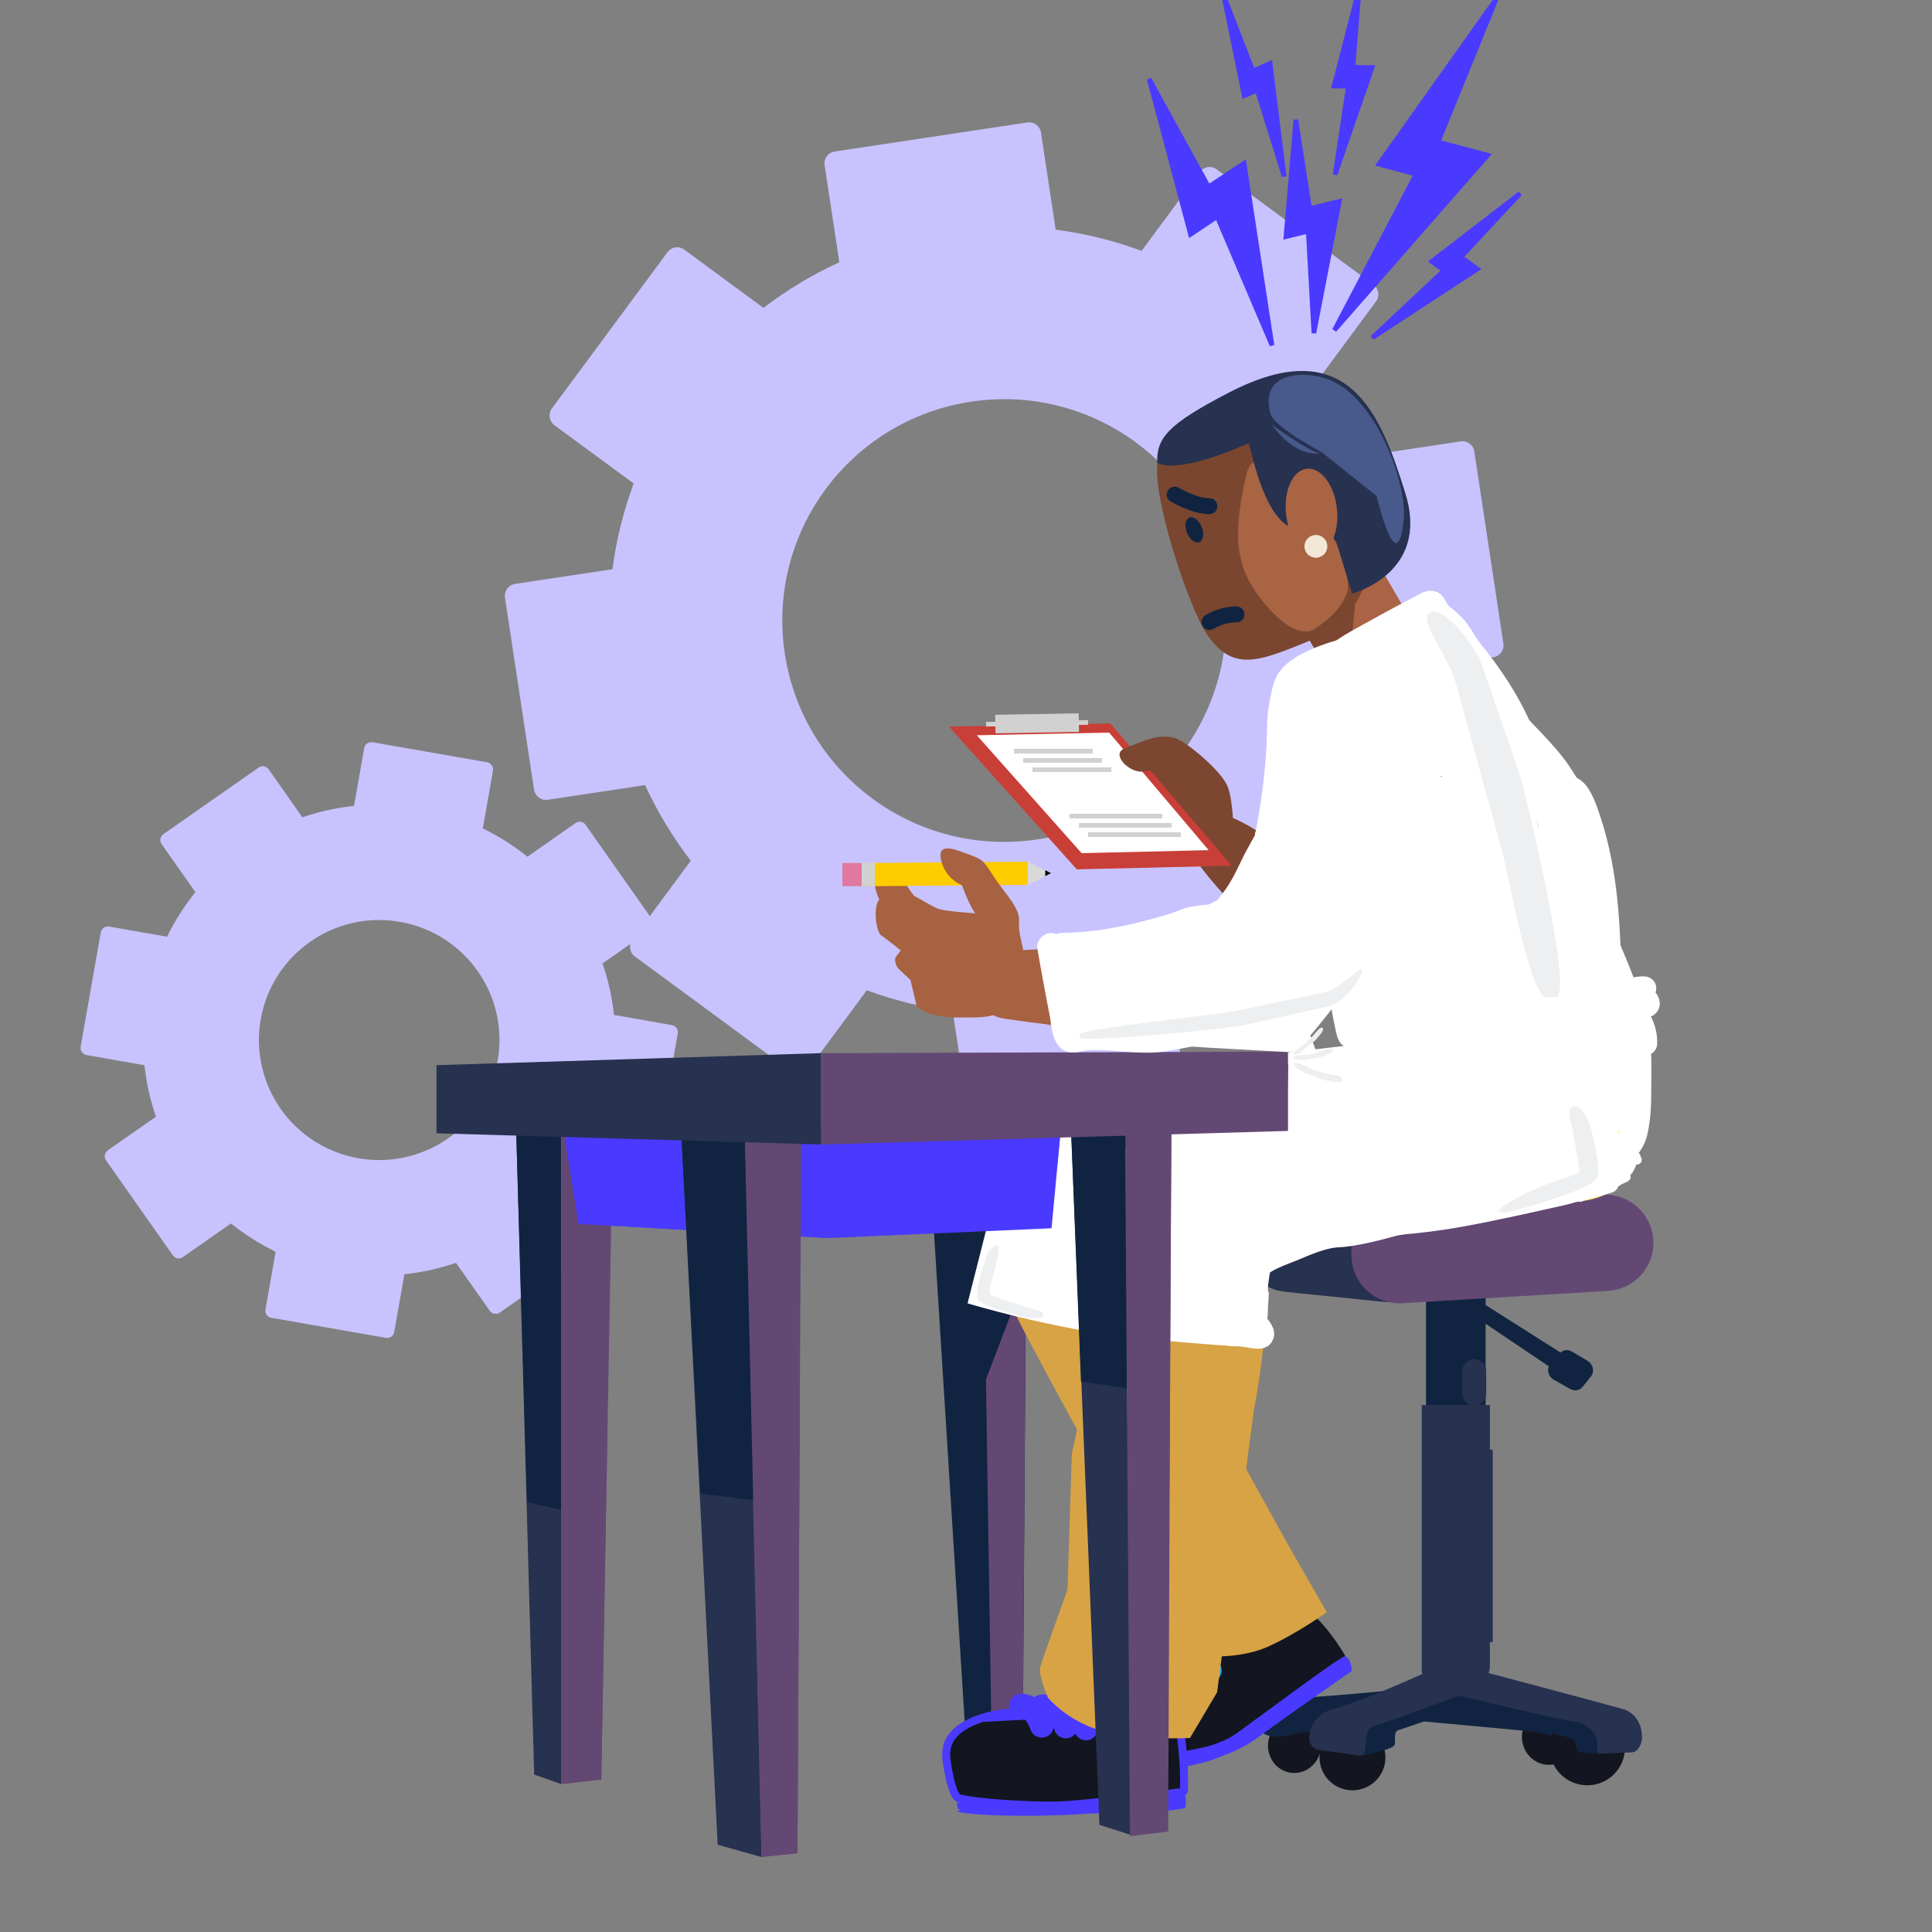<svg width="250" height="250" viewBox="98 0 250 250" fill="none" xmlns="http://www.w3.org/2000/svg">
<rect x="98" y="0" width="250" height="250" fill="#808080" stroke="none"/>
<g clip-path="url(#clip0_1881_23246)">
<path d="M184.947 132.647L177.449 131.334C177.203 129.038 176.704 126.807 175.963 124.669L182.19 120.312C182.611 120.02 182.713 119.436 182.418 119.019L173.771 106.727C173.478 106.305 172.896 106.203 172.478 106.5L166.25 110.86C164.488 109.433 162.554 108.21 160.475 107.195L161.792 99.712C161.88 99.214 161.539 98.73 161.035 98.642L146.205 96.045C145.701 95.957 145.218 96.298 145.13 96.793L143.813 104.276C141.512 104.524 139.274 105.022 137.128 105.761L132.761 99.546C132.473 99.124 131.89 99.022 131.47 99.319L119.145 107.941C118.722 108.233 118.62 108.817 118.917 109.234L123.287 115.447C121.864 117.207 120.631 119.135 119.616 121.21L112.116 119.897C111.614 119.809 111.129 120.145 111.041 120.65L108.438 135.446C108.35 135.946 108.691 136.435 109.193 136.523L116.693 137.837C116.936 140.128 117.438 142.359 118.179 144.499L111.949 148.854C111.526 149.153 111.424 149.728 111.721 150.149L120.368 162.443C120.663 162.86 121.246 162.962 121.659 162.671L127.887 158.315C129.654 159.731 131.588 160.961 133.666 161.976L132.352 169.451C132.264 169.952 132.603 170.433 133.107 170.521L147.937 173.118C148.441 173.206 148.926 172.868 149.012 172.368L150.326 164.892C152.625 164.644 154.863 164.144 157.006 163.412L161.376 169.62C161.669 170.035 162.252 170.137 162.67 169.847L174.995 161.225C175.415 160.933 175.517 160.354 175.222 159.932L170.855 153.717C172.283 151.956 173.511 150.029 174.526 147.958L182.023 149.271C182.525 149.359 183.01 149.014 183.098 148.514L185.701 133.718C185.787 133.213 185.448 132.735 184.947 132.647ZM144.38 149.876C135.914 148.393 130.253 140.345 131.739 131.897C133.225 123.45 141.291 117.803 149.76 119.285C158.225 120.768 163.886 128.816 162.4 137.264C160.914 145.711 152.846 151.359 144.38 149.876Z" fill="#C8C3FF"/>
<path d="M287.011 57.118L274.414 59.015C272.798 55.505 270.817 52.227 268.5 49.227L276.056 39.004C276.567 38.318 276.418 37.339 275.726 36.831L255.448 21.917C254.759 21.403 253.781 21.551 253.277 22.244L245.719 32.467C242.162 31.137 238.438 30.222 234.602 29.717L232.698 17.142C232.572 16.308 231.774 15.72 230.928 15.847L206.009 19.605C205.164 19.732 204.576 20.529 204.704 21.363L206.608 33.938C203.09 35.552 199.805 37.533 196.793 39.843L186.546 32.302C185.864 31.788 184.886 31.936 184.378 32.629L169.42 52.853C168.907 53.541 169.055 54.521 169.749 55.026L179.999 62.564C178.677 66.113 177.751 69.829 177.249 73.658L164.65 75.558C163.805 75.685 163.215 76.473 163.343 77.323L167.107 102.182C167.235 103.021 168.033 103.619 168.879 103.491L181.478 101.592C183.087 105.097 185.072 108.372 187.387 111.375L179.827 121.593C179.316 122.291 179.462 123.257 180.156 123.771L200.434 138.685C201.124 139.188 202.104 139.042 202.603 138.358L210.161 128.142C213.72 129.451 217.445 130.375 221.285 130.883L223.187 143.446C223.315 144.284 224.111 144.873 224.954 144.745L249.871 140.99C250.716 140.863 251.306 140.068 251.178 139.227L249.277 126.664C252.792 125.05 256.078 123.067 259.087 120.769L269.331 128.302C270.016 128.807 270.996 128.659 271.502 127.975L286.461 107.749C286.971 107.064 286.825 106.088 286.131 105.576L275.886 98.033C277.212 94.482 278.134 90.769 278.64 86.946L291.237 85.049C292.08 84.921 292.665 84.118 292.537 83.279L288.773 58.42C288.648 57.569 287.851 56.99 287.011 57.118ZM232.229 108.618C216.551 110.981 201.922 100.216 199.554 84.576C197.186 68.935 207.976 54.34 223.651 51.977C239.329 49.614 253.958 60.379 256.326 76.019C258.694 91.66 247.907 106.255 232.229 108.618Z" fill="#C8C3FF"/>
<path d="M128.751 120.584C129.199 120.584 129.199 119.889 128.751 119.889C128.302 119.889 128.302 120.584 128.751 120.584Z" fill="#C8C3FF"/>
<path d="M230.354 224.765L226.43 225.448L222.949 224.688L218.043 146.521H230.891L230.354 224.765Z" fill="#102441"/>
<path d="M230.344 224.747L226.313 225.449L225.58 178.517L230.741 164.963L230.344 224.747Z" fill="#634874"/>
<path d="M268.922 226.267C269.162 224.308 267.832 222.533 265.951 222.303C264.07 222.073 262.349 223.475 262.109 225.434C261.868 227.394 263.198 229.169 265.08 229.399C266.961 229.629 268.681 228.227 268.922 226.267Z" fill="#131620"/>
<path d="M298.809 228.344C300.69 228.114 302.02 226.339 301.78 224.379C301.539 222.42 299.819 221.018 297.938 221.248C296.056 221.478 294.726 223.253 294.967 225.212C295.207 227.172 296.928 228.574 298.809 228.344Z" fill="#131620"/>
<path d="M299.815 220.065C296.948 219.952 279.675 218.58 279.675 218.58C279.675 218.58 267.069 219.824 264.652 219.731C261.124 219.592 261.048 223.128 261.31 224.006C261.573 224.884 264.039 224.793 264.661 224.555L266.857 224.121L279.898 222.535L296.198 224.045L298.394 224.478C299.017 224.717 300.459 224.969 301.081 224.731L302.219 224.606C302.581 224.467 302.599 222.687 302.609 222.301C302.639 221.084 302.976 220.192 299.815 220.065Z" fill="#102441"/>
<path d="M265.89 139.715C265.89 139.715 273.309 134.931 277.363 144.874C281.436 154.861 279.084 154.462 270.437 158.164C265.579 160.245 257.457 163.699 250.129 165.707C244.507 167.248 231.37 173.377 227.806 165.253C225.676 160.4 227.882 156.123 231.876 154.184C235.881 152.241 265.89 139.715 265.89 139.715Z" fill="#D8A344"/>
<path d="M265.343 207.211C268.976 208.675 272.083 214.302 272.083 214.302C272.083 214.302 264.098 221.435 260.381 223.8C259.607 224.292 256.854 225.378 254.206 226.346C251.355 227.389 244.856 228.012 243.988 227.662C243.047 227.285 242.032 221.507 244.322 218.301C246.449 215.322 252.008 215.148 252.407 214.488C256.039 208.446 263.715 206.556 265.343 207.211Z" fill="#131620"/>
<path d="M252.575 214.17C252.575 214.17 253.654 214.126 254.532 216.151" stroke="#29ABE3" stroke-width="3.089" stroke-miterlimit="10" stroke-linecap="round" stroke-linejoin="round"/>
<path d="M248.002 215.712C248.002 215.712 248.994 215.394 250.062 217.398" stroke="#29ABE3" stroke-width="3.089" stroke-miterlimit="10" stroke-linecap="round" stroke-linejoin="round"/>
<path d="M250.763 214.959C250.763 214.959 251.964 215.32 252.391 216.618" stroke="#29ABE3" stroke-width="3.089" stroke-miterlimit="10" stroke-linecap="round" stroke-linejoin="round"/>
<path d="M243.783 227.475L243.99 228.522C244.057 228.86 244.301 229.143 244.589 229.21C246.614 229.678 252.904 228.48 255.319 227.563C257.696 226.659 259.125 226.087 261.203 224.521C264.282 222.198 272.882 216.26 272.882 216.26C272.882 216.26 273.033 214.84 272.069 214.314C271.726 214.126 262.092 221.343 257.889 224.384C256.875 225.119 255.019 225.821 253.856 226.087C249.235 227.146 243.783 227.475 243.783 227.475Z" fill="#4A3AFF"/>
<path d="M253.159 213.868C253.354 214.088 253.645 214.236 253.965 214.276C255.272 214.438 259.099 214.417 262.085 213.074C265.823 211.389 269.689 208.623 269.689 208.623L265.013 200.48C265.013 200.48 250.106 173.754 245.994 165.613C243.001 159.687 238.714 155.029 232.445 157.016C226.563 158.881 225.927 162.511 228.797 168.829C230.803 173.242 242.95 195.106 242.95 195.106L250.531 210.331L253.159 213.868Z" fill="#D8A344"/>
<path d="M268.763 207.237L264.623 200.595C264.623 200.595 260.562 193.594 255.351 183.93C253.87 181.182 252.56 181.465 251.968 183.42C251.91 183.422 251.878 183.424 251.878 183.424C251.878 183.424 250.496 185.945 250.468 188.818C250.468 188.818 250.814 187.157 251.636 185.755C251.562 188.405 252.24 192.109 254.097 195.835C254.88 197.403 258.458 200.197 261.888 202.629C259.566 201.92 256.663 200.878 255.516 199.821C255.516 199.821 260.889 205.221 265.793 205.587C265.96 205.599 266.104 205.601 266.237 205.599C267.744 206.595 268.763 207.237 268.763 207.237Z" fill="#D8A344"/>
<path d="M288.308 169.994L299.331 177.416L301.537 176.042L289.411 168.342L288.308 169.994Z" fill="#102441"/>
<path d="M298.634 176.461L299.853 175.097C300.238 174.663 300.888 174.582 301.422 174.9L303.422 176.086C304.151 176.519 304.367 177.494 303.87 178.11L302.767 179.48C302.395 179.941 301.738 180.047 301.188 179.737L299.075 178.546C298.299 178.113 298.081 177.08 298.634 176.461Z" fill="#102441"/>
<path d="M290.239 162.938H282.523V218.047H290.239V162.938Z" fill="#102441"/>
<path d="M290.789 215.553C290.789 216.878 289.902 217.925 288.883 217.784C288.281 217.7 287.536 217.666 286.649 217.74C285.499 217.835 284.496 217.955 283.719 218.064C282.785 218.194 281.972 217.251 281.972 216.039V181.816H290.791V215.553H290.789Z" fill="#273150"/>
<path d="M288.769 177.42V180.353" stroke="#273150" stroke-width="3.089" stroke-miterlimit="10" stroke-linecap="round" stroke-linejoin="round"/>
<path d="M288.585 187.592V212.488" stroke="#273150" stroke-width="5.148" stroke-miterlimit="10"/>
<path d="M264.214 167.145L277.166 168.474C280.31 168.796 283.073 166.684 283.073 163.957V161.223C283.073 158.485 280.716 153.986 277.56 154.327L264.179 158.115C261.536 158.402 259.556 160.336 259.556 162.627C259.558 164.93 261.557 166.871 264.214 167.145Z" fill="#273150"/>
<path d="M306.088 167.039L279.492 168.64C275.905 168.856 272.877 166.011 272.877 162.425V160.384C272.877 156.904 275.735 154.101 279.221 154.159L305.816 154.602C309.244 154.659 311.983 157.463 311.953 160.882C311.925 164.151 309.362 166.842 306.088 167.039Z" fill="#634874"/>
<path d="M307.437 164.567C307.437 164.567 295.228 163.219 292.7 159.92C290.171 156.621 303.427 157.536 303.427 157.536C306.88 157.594 309.19 154.986 310.639 158.405C312.023 161.678 310.625 164.37 307.437 164.567Z" fill="#634874"/>
<path d="M273.011 231.667C275.366 231.667 277.275 229.762 277.275 227.413C277.275 225.064 275.366 223.16 273.011 223.16C270.657 223.16 268.748 225.064 268.748 227.413C268.748 229.762 270.657 231.667 273.011 231.667Z" fill="#131620"/>
<path d="M303.396 231.017C306.089 231.017 308.272 228.839 308.272 226.152C308.272 223.465 306.089 221.287 303.396 221.287C300.703 221.287 298.52 223.465 298.52 226.152C298.52 228.839 300.703 231.017 303.396 231.017Z" fill="#131620"/>
<path d="M274.131 227.092C274.131 227.092 274.103 227.312 275.921 226.819C277.834 226.3 278.447 226.038 278.508 225.672C278.584 225.216 278.273 224.129 278.937 223.886L284.77 221.915C285.762 221.625 286.785 221.213 287.8 221.41C287.8 221.41 299.531 224.549 300.866 224.783C302.201 225.017 301.739 226.508 302.419 226.691C303.61 227.016 305.166 226.916 305.166 226.916L305.723 222.313L284.522 217.43L273.982 223.339L274.131 227.092Z" fill="#102441"/>
<path d="M290.883 217.864C290.883 217.864 278.268 222.669 276.011 223.269C274.927 223.556 274.841 224.492 274.771 225.182L274.718 225.711C274.634 226.542 274.6 227.272 273.771 227.161L268.692 226.433C267.959 226.334 267.413 225.708 267.413 224.972C267.413 223.239 268.569 221.717 270.241 221.251C274.739 219.998 282.791 216.277 282.791 216.277L290.883 217.864Z" fill="#273150"/>
<path d="M282.36 218.368C282.36 218.368 299.858 222.557 302.171 222.888C303.327 223.052 304.193 224.062 304.556 224.855C304.918 225.647 304.342 227.032 305.171 226.919L309.251 226.747C309.984 226.648 310.479 225.603 310.479 224.864C310.479 223.131 309.648 221.609 307.976 221.143C303.478 219.89 289.688 216.246 289.688 216.246L282.36 218.368Z" fill="#273150"/>
<path d="M280.674 88.056L276.128 90.674C274.414 91.661 272.164 90.975 271.103 89.143L266.51 81.204C265.449 79.371 265.979 77.085 267.692 76.096L273.653 70.492C275.366 69.505 276.202 73.174 277.263 75.009L281.856 82.948C282.917 84.783 282.388 87.069 280.674 88.056Z" fill="#A76343"/>
<path d="M280.732 84.746L278.032 86.303C277.012 86.889 275.38 85.97 274.384 84.248L270.07 76.794C269.073 75.072 267.817 72.496 268.834 71.91L273.977 68.977C274.997 68.391 275.738 71.899 276.734 73.62L280.769 80.567C281.768 82.289 281.749 84.16 280.732 84.746Z" fill="#AA6345"/>
<path d="M271.105 89.14L266.512 81.201C265.451 79.369 266.08 77.025 267.919 75.966L272.793 73.158C274.63 72.1 272.166 90.973 271.105 89.14Z" fill="#7C4631"/>
<path d="M269.185 113.881C269.185 113.881 262.542 108.157 258.014 106.049C254.719 104.515 251.673 107.254 252.276 110.265C252.782 112.788 265.258 125.024 267.371 127.135C269.484 129.243 270.39 133.762 276.731 129.243C283.072 124.725 275.524 117.796 269.185 113.881Z" fill="#7C4631"/>
<path d="M257.673 109.25C257.673 109.25 257.673 103.681 256.835 101.73C255.997 99.782 252.37 96.787 250.974 95.953C249.579 95.116 247.928 98.174 248.443 99.819C248.792 100.933 249.776 102.645 251.032 105.569C252.286 108.492 255.021 110.781 257.673 109.25Z" fill="#7C4631"/>
<path d="M249.198 98.415C249.59 98.522 249.674 99.838 249.542 100.767C249.41 101.697 251.649 104.573 250.2 103.799C249.641 104.024 247.265 101.667 247.2 100.799C247.135 99.928 246.536 99.878 247.2 98.999C247.428 98.697 248.806 98.307 249.198 98.415Z" fill="#7C4631"/>
<path d="M220.8 94.019L241.684 93.6L257.38 112.021L237.335 112.494L220.8 94.019Z" fill="#C83F37"/>
<path d="M224.4 95.145L241.527 94.799L254.4 110.009L237.96 110.399L224.4 95.145Z" fill="white"/>
<path d="M249.811 95.448C247.879 95.005 246.437 95.677 243.516 96.849C241.698 97.579 244.117 100.011 245.812 99.842C247.438 99.68 248.996 99.427 249.657 99.465C251.248 99.546 252.423 96.045 249.811 95.448Z" fill="#7C4631"/>
<path d="M235.027 221.777L235.027 221.777L235.024 221.776L235.013 221.775L234.965 221.768C234.922 221.763 234.858 221.754 234.774 221.744C234.607 221.724 234.363 221.697 234.055 221.668C233.44 221.61 232.575 221.548 231.581 221.529C229.58 221.491 227.1 221.63 225.065 222.305L235.027 221.777ZM235.027 221.777L235.027 221.777L235.027 221.777L235.081 221.785L235.135 221.781L235.101 221.267C235.135 221.781 235.135 221.781 235.135 221.781L235.136 221.781L235.138 221.781L235.146 221.78L235.178 221.778L235.306 221.77C235.418 221.763 235.582 221.753 235.792 221.74C236.211 221.715 236.81 221.681 237.531 221.644C238.973 221.572 240.897 221.491 242.83 221.457C244.766 221.423 246.698 221.437 248.16 221.551C248.895 221.608 249.487 221.69 249.896 221.795C250.103 221.848 250.234 221.901 250.308 221.943C250.309 221.944 250.311 221.945 250.313 221.946C251.258 226.182 251.247 230.19 251.202 231.68C251.199 231.783 251.127 231.865 251.019 231.879L251.017 231.879C248.422 232.224 238.365 233.532 234.835 233.635L234.835 233.635C233.364 233.679 230.723 233.605 228.152 233.432C225.563 233.259 223.123 232.99 222.016 232.662L222.015 232.662C221.942 232.641 221.794 232.539 221.608 232.215C221.433 231.909 221.271 231.487 221.126 230.989C220.837 229.996 220.64 228.802 220.498 227.862L220.498 227.862C220.326 226.723 220.483 225.688 221.132 224.778C221.789 223.854 222.998 222.991 225.065 222.305L235.027 221.777ZM250.348 221.97C250.348 221.971 250.347 221.969 250.344 221.967C250.347 221.969 250.349 221.97 250.348 221.97Z" fill="#131620" stroke="#4A3AFF" stroke-width="1.03"/>
<path d="M230.12 220.722C230.12 220.722 231.861 220.529 232.804 223.3" stroke="#4A3AFF" stroke-width="3.089" stroke-miterlimit="10" stroke-linecap="round" stroke-linejoin="round"/>
<path d="M232.813 220.821C232.813 220.821 235.2 220.434 235.911 223.39" stroke="#4A3AFF" stroke-width="3.089" stroke-miterlimit="10" stroke-linecap="round" stroke-linejoin="round"/>
<path d="M235.609 220.872C235.609 220.872 238.005 220.631 238.523 223.649" stroke="#4A3AFF" stroke-width="3.089" stroke-miterlimit="10" stroke-linecap="round" stroke-linejoin="round"/>
<path d="M222.36 233.779C222.4 233.786 222.442 233.793 222.486 233.801C222.974 233.882 223.712 233.987 224.724 234.084C226.747 234.279 229.862 234.442 234.259 234.326L222.36 233.779ZM222.36 233.779C222.368 233.883 222.381 233.964 222.398 234.019C222.625 234.067 223.047 234.126 223.662 234.185C224.362 234.252 225.282 234.316 226.384 234.364C228.588 234.461 231.512 234.497 234.852 234.374L222.36 233.779ZM242.88 234.022L242.88 234.022C246.918 234.139 250.084 233.675 250.92 233.54C250.928 233.505 250.936 233.462 250.942 233.411C250.961 233.257 250.963 233.066 250.939 232.863C250.788 232.879 250.591 232.904 250.343 232.939C250.148 232.966 249.925 232.998 249.673 233.034C249.018 233.128 248.174 233.249 247.148 233.38C244.299 233.741 240.022 234.176 234.259 234.326L242.88 234.022ZM242.88 234.022C241.535 233.983 240.745 234.027 239.681 234.103M242.88 234.022L239.681 234.103M239.681 234.103C239.568 234.111 239.452 234.119 239.332 234.128M239.681 234.103L239.332 234.128M239.332 234.128C238.329 234.2 237.034 234.294 234.852 234.374L239.332 234.128ZM222.418 234.072C222.418 234.072 222.418 234.072 222.417 234.07C222.418 234.071 222.418 234.072 222.418 234.072ZM250.886 233.651C250.886 233.651 250.886 233.65 250.886 233.649L250.886 233.651Z" fill="#29ABE3" stroke="#4A3AFF" stroke-width="1.03"/>
<path d="M233.607 219.686C233.607 219.686 236.073 222.7 240.55 223.972C245.087 225.26 251.985 224.892 251.985 224.892L255.492 218.984L260.24 182.526C260.24 182.526 265.757 155.053 257.224 152.405C251.47 150.622 245.421 149.978 243.835 156.559C242.698 161.276 236.698 188.028 236.698 188.028L236.133 205.685C236.133 205.685 232.613 215.484 232.572 215.832C232.43 216.95 233.607 219.686 233.607 219.686Z" fill="#D8A344"/>
<path d="M297.455 137.845C297.455 137.845 306.877 133.302 309.58 144.139C312.283 154.976 302.417 155.442 302.417 155.442C302.417 155.442 286.068 158.759 276.176 159.751C268.551 160.515 249.107 166.678 246.409 157.68C244.793 152.289 248.726 148.159 254.422 146.755C260.117 145.351 297.455 137.845 297.455 137.845Z" fill="#FEED7F"/>
<path d="M301.755 148.499C303.629 146.027 305.593 143.465 305.593 143.465C305.881 135.173 294.576 138.563 294.576 138.563C294.576 138.563 264.794 143.696 252.646 147.208C244.542 149.55 240.82 163.596 253.351 163.531C259.755 163.499 287.716 158.261 287.716 158.261C287.716 158.261 301.595 152.754 304.544 147.834C304.904 147.231 303.176 148.443 301.755 148.499Z" fill="white"/>
<path d="M275.615 81.909C277.503 80.711 283.34 79.511 285.572 80.368C287.803 81.225 299.657 97.412 304.034 108.2C306.367 113.952 310.421 138.726 310.421 141.295C310.421 143.864 293.933 146.067 293.933 146.067C293.933 146.067 274.501 142.534 271.925 135.344C270.885 132.439 272.822 130.761 272.441 127.636C271.877 123.026 269.174 116.795 268.15 111.281C266.434 102.033 263.501 94.615 266.318 89.76C268.206 86.505 273.727 83.106 275.615 81.909Z" fill="#29ABE3"/>
<path opacity="0.5" d="M275.616 81.91C276.296 81.479 285.658 85.934 285.658 85.934L290.121 91.244C290.121 91.244 299.88 105.94 301.389 113.099C303.277 122.893 306.11 143.706 306.11 143.706C306.11 143.706 303.384 144.419 301.132 144.871C298.58 145.383 293.934 146.068 293.934 146.068C291.5 145.607 285.389 144.308 280.325 141.894C276.582 140.108 273.505 137.699 272.411 134.643C271.371 131.738 272.822 130.763 272.439 127.638C271.875 123.028 269.172 116.796 268.148 111.282C266.432 102.035 263.5 94.617 266.316 89.761C268.206 86.506 273.728 83.108 275.616 81.91Z" fill="#209BC7"/>
<path d="M300.839 114.881L303.4 127.298C303.4 127.298 301.148 123.957 300.862 120.876C300.574 117.797 300.839 114.881 300.839 114.881Z" fill="#29ABE3"/>
<path d="M272.611 85.76C272.611 85.76 277.417 84.391 279.821 85.074C282.224 85.76 287.202 93.465 289.09 99.289C290.978 105.112 289.949 107.851 285.999 108.708C282.052 109.565 280.334 110.934 274.499 105.282C268.664 99.631 264.716 89.529 272.611 85.76Z" fill="#A96443"/>
<path d="M282.867 100.703C284.411 101.56 288.059 109.566 281.193 109.395C278.063 109.316 272.105 103.36 271.408 100.833C271.013 99.403 269.599 97.951 270.208 97.749C272.525 96.978 281.323 99.848 282.867 100.703Z" fill="#7C4631"/>
<path d="M264.029 93.983L266.518 91.129C266.518 91.129 267.719 100.662 270.552 104.517C273.384 108.371 280.852 113.164 280.852 113.164L289.09 130.462L288.772 140.794C288.003 143.097 283.954 143.725 281.906 145.036L262.852 151.699C262.652 151.824 259.761 164.885 259.761 164.885L259.018 174.246C259.018 174.246 255.104 174.133 244.803 173.104C234.503 172.076 223.2 168.652 223.2 168.652L230.41 140.222L271.926 135.341C271.926 135.341 271.269 135.232 270.902 133.634C270.096 130.115 268.977 122.336 267.206 113.505C264.631 100.662 264.029 93.983 264.029 93.983Z" fill="white"/>
<path d="M265.741 91.822C267.378 85.292 275.683 81.275 283.084 79.199" stroke="white" stroke-width="3.089" stroke-miterlimit="10" stroke-linecap="round" stroke-linejoin="round"/>
<path d="M283.92 79.299C283.92 79.299 286.425 80.534 286.641 82.623" stroke="white" stroke-width="3.089" stroke-miterlimit="10" stroke-linecap="round" stroke-linejoin="round"/>
<path d="M283.645 79.379C283.645 79.379 284.73 82.977 283.48 84.825" stroke="white" stroke-width="3.089" stroke-miterlimit="10" stroke-linecap="round" stroke-linejoin="round"/>
<path d="M288.062 130.399C288.062 130.399 298.19 130.457 307.975 128.914" stroke="white" stroke-width="3.089" stroke-miterlimit="10" stroke-linecap="round" stroke-linejoin="round"/>
<path d="M307.456 128.922C307.456 128.922 306.597 130.977 308.315 131.834C310.034 132.691 309.518 130.634 307.456 128.922Z" stroke="white" stroke-width="3.089" stroke-miterlimit="10" stroke-linecap="round" stroke-linejoin="round"/>
<path d="M311.234 129.893C311.292 129.036 308.831 127.952 307.631 128.695C306.428 129.437 311.176 130.748 311.234 129.893Z" stroke="white" stroke-width="3.089" stroke-miterlimit="10" stroke-linecap="round" stroke-linejoin="round"/>
<path d="M307.229 129.205C307.229 129.205 311.004 131.146 310.891 135.029" stroke="white" stroke-width="3.089" stroke-miterlimit="10" stroke-linecap="round" stroke-linejoin="round"/>
<path d="M307.744 129.264C307.744 129.264 308.717 127.779 310.776 127.895" stroke="white" stroke-width="3.089" stroke-miterlimit="10" stroke-linecap="round" stroke-linejoin="round"/>
<path d="M274.441 84.049C274.441 84.049 267.575 84.049 266.202 89.187C264.83 94.326 262.826 104.264 262.599 106.657C262.255 110.252 257.277 116.419 256.42 122.412C255.561 128.405 257.832 130.907 261.57 132.603C270.066 136.455 272.555 121.9 273.586 118.131C274.617 114.364 279.08 106.657 282.168 99.978C285.256 93.299 282.163 83.192 274.441 84.049Z" fill="#A96443"/>
<path d="M261.565 132.6C270.061 136.452 272.55 121.897 273.581 118.128C274.612 114.361 279.075 106.654 282.163 99.975C283.934 96.143 277.431 107.87 271.417 118.413C270.047 120.815 260.459 132.099 261.565 132.6Z" fill="#D77D5B"/>
<path d="M264.14 125.726C262.931 122.372 257.692 120.66 253.074 120.35C248.595 120.046 240.152 122.798 228.187 123.016C224.458 123.083 222.264 130.957 228.039 131.828C234.779 132.845 254.418 134.99 256.418 135.076C258.414 135.162 266.323 131.784 264.14 125.726Z" fill="#A76241"/>
<path d="M268.362 125.492C268.153 124.991 267.612 124.345 267.25 124.039C266.976 124.4 264.073 129.061 261.115 130.359C256.824 132.242 250.668 132.87 250.668 132.87C250.668 132.87 228.473 132.543 234.308 132.745C241.121 132.981 259.775 135.814 261.77 135.668C263.762 135.522 271.229 131.258 268.362 125.492Z" fill="#D77D5B"/>
<path d="M224.992 118.247C224.992 118.247 220.394 117.944 219.512 117.635C218.632 117.327 217.227 116.401 216.352 115.956C215.913 115.734 214.394 112.692 213.459 112.398C212.523 112.103 211.32 113.287 211.22 113.973C211.021 115.347 212.321 117.788 213.473 118.796C214.627 119.804 214.803 120.364 217.432 121.701C220.06 123.04 221.342 124.604 224.623 124.31C227.904 124.015 227.339 119.16 224.992 118.247Z" fill="#A76241"/>
<path d="M212.331 116.177C210.798 116.076 211.246 120.551 212.031 121.038C212.465 121.306 214.562 122.981 214.562 122.981L213.884 123.878C213.714 124.276 213.961 125.082 214.288 125.386L215.811 126.801L216.629 130.237C216.629 130.237 218.103 131.648 221.532 131.657C225.696 131.669 227.769 131.882 228.617 129.014C229.464 126.146 213.863 116.279 212.331 116.177Z" fill="#A76241"/>
<path d="M209 113.191L231 113" stroke="#FFCC00" stroke-width="3"/>
<path d="M208.2 113.17L211.2 113.17" stroke="#D1D1D1" stroke-width="3"/>
<path d="M207 113.17L209.5 113.17" stroke="#E078A0" stroke-width="3"/>
<path d="M230.407 127.221C231.686 125.785 229.64 121.302 229.861 119.37C230.081 117.438 227.917 115.541 226.513 113.307C225.108 111.074 225.05 111.227 222.997 110.426C220.945 109.624 219.175 109.195 219.835 111.524C220.494 113.852 222.477 114.537 222.477 114.537C222.477 114.537 223.485 117.426 224.39 118.443C225.489 119.676 221.337 125.409 223.034 127.775C224.734 130.142 228.391 129.482 230.407 127.221Z" fill="#A76241"/>
<path d="M260.217 53C256.811 52.192 249.306 53.093 247.844 59.431C246.85 63.742 251.809 78.541 254.136 82.023C257.443 86.971 260.842 85.597 266.849 83.165C273.099 80.635 275.758 75.77 274.788 70.637C273.817 65.503 270.852 55.525 260.217 53Z" fill="#7A462F"/>
<path d="M259.263 61.464C257.875 67.598 257.858 70.892 259.129 74.112C260.396 77.332 265.458 83.421 268.312 81.271C269.712 80.217 271.414 79.044 272.294 76.739C272.782 75.465 271.82 72.004 270.701 69.896C268.816 66.335 260.647 55.343 259.263 61.464Z" fill="#A96443"/>
<path d="M247.737 59.872C247.737 59.872 249.676 61.677 259.556 57.368C259.767 57.276 261.026 65.432 264.383 67.885C265.609 68.782 264.969 64.089 266.508 65.252C269.065 67.184 270.945 70.198 270.945 70.198L272.965 76.795C272.965 76.795 283.071 74.228 279.866 63.882C276.688 53.613 272.543 42.785 257.081 50.77C248.938 54.975 247.677 56.727 247.737 59.872Z" fill="#273150"/>
<path d="M262.395 53.511C262.883 55.299 269.015 58.508 269.015 58.508L276.134 64.19C276.134 64.19 278.779 75.542 279.645 67.225C280.116 62.689 276.058 51.097 269.598 48.987C266.168 47.865 261.002 48.401 262.395 53.511Z" fill="#48598B"/>
<path d="M268.308 71.69C270.128 71.492 271.333 68.862 271 65.814C270.668 62.767 268.924 60.456 267.105 60.654C265.285 60.852 264.08 63.482 264.413 66.529C264.745 69.577 266.489 71.887 268.308 71.69Z" fill="#A96443"/>
<path d="M253.187 70.15C253.714 69.936 253.851 69.054 253.495 68.179C253.138 67.305 252.422 66.769 251.896 66.982C251.37 67.196 251.232 68.078 251.589 68.953C251.946 69.827 252.661 70.363 253.187 70.15Z" fill="#102441"/>
<path d="M250 64C250 64 252.5 65.5 254.5 65.501M254.5 80.5C254.5 80.5 256 79.499 258 79.5" stroke="#102441" stroke-width="2.059" stroke-miterlimit="10" stroke-linecap="round" stroke-linejoin="round"/>
<path d="M262.556 54.93C262.556 54.93 267.014 58.231 268.757 58.657C268.757 58.657 265.746 59.361 262.556 54.93Z" fill="#48598B"/>
<path d="M268.276 72.174C269.093 72.174 269.756 71.513 269.756 70.698C269.756 69.883 269.093 69.223 268.276 69.223C267.46 69.223 266.797 69.883 266.797 70.698C266.797 71.513 267.46 72.174 268.276 72.174Z" fill="#F3E7D7"/>
<path d="M170.622 230.858L167.123 229.63L164.759 145.037H170.622V230.858Z" fill="#273150"/>
<path d="M170.622 195.391L166.208 194.383L164.759 145.037H170.622V195.391Z" fill="#102441"/>
<path d="M175.807 230.274L170.622 230.855V144.615H177.332L175.807 230.274Z" fill="#634874"/>
<path d="M175.807 230.273L170.622 230.855V195.387L176.58 185.947L175.807 230.273Z" fill="#634874"/>
<path d="M171.005 146.634L172.89 158.363L205.358 160.198L234.067 158.938L235.367 145.168L171.005 146.634Z" fill="#4A3AFF"/>
<path d="M171.005 146.634L172.864 158.363L204.868 160.197L204.234 145.869L171.005 146.634Z" fill="#4A3AFF"/>
<path d="M204.287 146.817L204.517 152.071L234.838 150.642L235.307 145.168L204.287 146.817Z" fill="#4A3AFF"/>
<path d="M196.542 240.299L190.87 238.708L186.07 145.094H195.165L196.542 240.299Z" fill="#273150"/>
<path d="M195.439 194.108L188.643 193.284L186.07 145.094H195.165L195.439 194.108Z" fill="#102441"/>
<path d="M201.195 239.796L196.542 240.294L194.338 145.48H201.685L201.195 239.796Z" fill="#634874"/>
<path d="M201.501 181.459L195.438 194.105L196.541 240.294L201.194 239.796L201.501 181.459Z" fill="#634874"/>
<path d="M244.479 237.484L240.267 236.143L236.558 145.284L243.466 145.094L244.479 237.484Z" fill="#273150"/>
<path d="M243.833 179.646L237.877 178.768L236.558 145.281L244.2 144.6L243.833 179.646Z" fill="#102441"/>
<path d="M249.159 237.009L244.218 237.601L243.6 148.681L249.6 136.801L249.159 237.009Z" fill="#634874"/>
<path d="M204.258 148.099L154.484 146.647V137.832L204.258 136.275V148.099Z" fill="#273150"/>
<path d="M204.258 148.1L264.668 146.341V136.074L204.258 136.28V148.1Z" fill="#634874"/>
<path d="M231.74 146.53L264.496 145.286L264.7 137.711L240.617 138.049L231.74 146.53Z" fill="#634874"/>
<path d="M262.233 108.073C262.198 108.319 262.169 108.564 262.169 108.173C262.169 108.158 262.195 108.12 262.233 108.073Z" fill="white"/>
<path d="M272.612 84.275C272.612 84.275 266.536 85.672 264.954 88.077C264.421 88.888 264.279 90.025 264.08 90.951C263.84 92.067 263.776 93.1 263.759 94.241C263.694 98.846 263.122 103.36 262.264 107.879C262.217 108.13 262.169 108.675 262.169 108.173C262.169 108.11 262.674 107.578 262.469 107.988C261.776 109.374 260.959 110.649 260.292 112.063C259.42 113.91 258.644 115.464 257.377 117.019C256.955 117.537 256.625 118.188 256.155 118.657C255.97 118.843 255.683 118.832 255.466 118.991C254.972 119.354 254.541 119.819 254.033 120.152C253.623 120.42 252.827 120.373 252.34 120.398C250.769 120.476 249.226 121.267 247.698 121.599C245.939 121.981 244.355 122.731 242.633 123.196C242.091 123.343 241.512 123.305 240.982 123.496C240.513 123.666 240.07 124.069 239.562 124.083C239.007 124.099 238.488 124.206 237.937 124.206C237.475 124.206 237.058 124.28 236.606 124.336C236.426 124.359 236.074 124.459 236.074 124.459C236.074 124.459 236.491 125.3 236.627 125.571C236.988 126.294 237.439 126.865 238.081 127.346C238.327 127.531 238.718 127.89 238.886 128.152C239.015 128.352 239.869 129.967 239.869 129.967C239.44 129.967 240.292 132.493 240.292 132.493C240.292 132.493 241.09 132.683 241.405 132.698C242.76 132.762 245.582 132.991 245.582 132.991L251.964 133.605L254.797 133.79L265.8 134.399L265.512 133.605C265.512 133.605 270.994 127.38 272.268 124.322C274.47 119.037 274.833 113.554 277.254 108.37C277.853 107.087 278.551 105.857 279.111 104.562C279.749 103.083 280.818 101.849 281.459 100.398C281.684 99.888 282.175 99.156 282.564 98.896" stroke="white" stroke-width="3.6" stroke-linecap="round"/>
<path d="M273.35 84.154C277.186 84.154 279.428 87.557 281.718 90.161C282.735 91.317 284.136 92.138 285.213 93.246C286.032 94.089 286.158 95.333 286.223 96.454C286.257 97.034 286.373 97.862 285.759 98.161C285.306 98.381 284.77 98.494 284.285 98.625C283.894 98.731 283.865 98.839 283.793 98.407" stroke="white" stroke-width="3.6" stroke-linecap="round"/>
<path d="M235.262 124.701C235.262 124.168 235.262 123.636 235.262 123.103C235.262 122.669 235.163 122.489 235.678 122.489C239.594 122.489 243.73 121.686 247.521 120.646C248.831 120.287 250.139 119.942 251.398 119.418C252.54 118.942 253.704 118.945 254.913 118.803L256.886 117.82" stroke="white" stroke-width="3.6" stroke-linecap="round"/>
<path d="M234.554 125.221C232.982 116.964 235.213 129.255 235.625 131.22C235.803 132.068 235.801 133.626 236.482 134.306C236.74 134.563 237.817 134.205 238.036 134.179C241.197 133.801 244.021 134.544 247.2 134.398C249.472 134.294 252.143 133.397 254.417 133.397C255.21 133.397 255.97 133.014 256.741 132.863C257.801 132.655 258.884 132.521 259.922 132.222C260.427 132.076 260.975 131.864 261.503 131.834C261.697 131.824 261.56 131.797 261.436 131.714" stroke="white" stroke-width="3.6" stroke-linecap="round"/>
<path d="M237.47 127.793C237.47 128.715 237.257 129.884 237.598 130.768C237.82 131.343 238.14 132.533 238.808 132.776C239.254 132.938 239.931 130.905 240.018 130.726C240.87 128.981 241.853 127.303 242.688 125.551C242.761 125.397 242.98 124.96 242.98 125.131C242.98 125.711 242.354 125.836 241.926 126.056C241.073 126.495 240.125 126.92 239.157 127.017C238.593 127.073 239.509 127.007 239.606 126.996C241.219 126.802 242.73 125.963 244.097 125.138C247.973 122.798 251.908 120.63 256.127 118.952C257.461 118.422 258.876 118.19 260.22 117.699C260.534 117.585 260.835 117.414 261.174 117.414C262.542 117.414 263.823 114.933 264.378 113.997C269.337 105.622 267.399 95.445 271.289 86.691C271.783 85.581 271.433 86.553 270.898 86.791C270.081 87.154 269.384 87.562 268.834 88.3C267.339 90.304 266.296 92.964 265.588 95.347C264.829 97.903 264.993 100.522 265.118 103.149C265.206 105.015 265.25 106.968 264.862 108.801C264.441 110.786 263.454 112.499 262.47 114.247C261.55 115.879 260.556 117.448 259.608 119.08C258.676 120.685 257.721 122.348 256.426 123.693C255.874 124.266 255.261 125.11 254.497 125.422C252.371 126.292 250.077 126.797 247.87 127.408C245.998 127.927 245.068 128.396 243.748 129.715C243.696 129.767 242.783 130.748 242.859 130.797C243.094 130.947 243.767 130.866 243.991 130.868C244.716 130.876 245.432 130.903 246.154 130.968C249.832 131.298 253.789 130.938 257.373 130.128C259.648 129.614 261.766 128.766 264.064 128.369C265.529 128.117 266.487 127.716 267.524 126.64C268.74 125.377 269.634 123.321 270.328 121.756C271.897 118.223 273.427 114.69 275.112 111.207C277.212 106.869 279.636 102.649 281.576 98.237C281.911 97.475 282.483 96.481 282.572 95.632C282.609 95.284 283.087 94.989 283.255 94.685C283.591 94.081 283.105 93.106 282.501 92.77C282.422 92.727 282.454 93.474 282.465 93.532C282.587 94.159 282.999 94.864 283.312 95.418C283.442 95.647 284.18 96.261 283.996 95.967C282.521 93.607 280.409 91.639 278.764 89.396C278.088 88.475 277.315 87.883 276.379 87.204C275.581 86.624 274.336 86.131 273.418 86.812C272.921 87.181 272.622 87.608 272.549 88.215C272.339 89.986 272.192 91.794 271.909 93.553C271.604 95.444 270.913 97.253 270.186 99.013C268.986 101.92 267.855 104.854 266.655 107.762C264.395 113.24 261.848 118.595 259.124 123.856C257.614 126.773 254.854 128.456 251.963 126.092C251.272 125.526 251.362 125.088 250.383 125.358C249.445 125.617 248.226 126.078 247.236 125.999C247.141 125.991 247.338 125.826 247.422 125.778C248.27 125.291 249.213 124.957 250.084 124.511C251.43 123.822 252.652 122.938 254.184 122.767C254.686 122.712 255.211 122.539 255.714 122.539C255.908 122.539 255.285 122.52 255.145 122.653C254.841 122.942 254.701 123.509 254.583 123.878C254.202 125.062 253.875 126.289 253.7 127.522C253.584 128.337 253.902 129.112 253.095 129.516C251.504 130.311 249.647 131.495 247.834 131.637C247.498 131.663 247.592 131.368 247.592 131.124C247.592 129.106 251.634 128.485 253.059 128.149C256.242 127.399 259.252 126.558 262.299 125.373C263.024 125.091 263.679 124.784 264.427 124.518C265.132 124.269 265.763 123.644 266.299 123.152C267.431 122.114 268.408 120.957 269.432 119.82C270.438 118.702 271.317 117.602 272.065 116.282C273.207 114.269 273.865 112.129 274.258 109.84C274.297 109.611 275.026 105.223 274.386 104.388C273.696 103.487 272.622 105.879 272.037 106.851C270.076 110.108 268.246 113.431 266.207 116.645C265.413 117.897 264.592 119.283 263.481 120.29C262.473 121.204 260.017 124.486 260.847 123.408C261.395 122.695 262.638 122.326 263.417 121.963C265.075 121.189 266.444 120.158 267.695 118.824C269.315 117.095 270.141 114.715 271.183 112.631C273.042 108.911 274.869 105.154 276.956 101.555C278.2 99.407 279.339 97.295 280.266 94.991C280.528 94.34 280.954 93.541 281.013 92.835C281.062 92.251 280.274 91.521 279.881 91.204C279.038 90.524 277.988 89.946 277.006 89.489C276.394 89.204 275.92 88.796 275.34 88.471C274.016 87.73 275.833 90.657 276.052 90.955C277.323 92.686 278.097 93.811 276.735 95.774C276.086 96.71 275.318 97.566 274.699 98.522C274.088 99.467 273.666 100.51 273.162 101.512C271.71 104.394 270.182 107.234 268.784 110.146C267.293 113.251 270.555 103.483 271.688 100.231C272.645 97.483 273.548 94.715 274.671 92.03C274.838 91.631 275.381 90.46 275.14 90.82C274.585 91.654 274.266 92.885 273.945 93.81C271.816 99.938 270.102 106.21 268.079 112.374C266.94 115.846 265.748 119.283 264.271 122.625C263.737 123.832 263.371 124.949 263.103 126.241C262.941 127.026 262.946 127.834 262.968 128.633C262.975 128.903 263.263 128.064 263.296 127.978C263.659 127.02 264.367 126.383 265.374 126.383C265.441 126.383 265.507 126.383 265.573 126.383C265.95 126.383 264.832 126.245 264.47 126.141C262.048 125.446 260.074 124.068 257.857 122.959C257.104 122.583 254.896 122.428 254.896 121.258" stroke="white" stroke-width="3.6" stroke-linecap="round"/>
<path d="M263.099 131.047C262.854 131.047 262.608 131.046 262.364 131.069C262.234 131.081 262.601 130.958 262.727 130.921C263.076 130.818 263.354 130.746 263.703 130.639C263.884 130.584 264.113 130.527 264.279 130.42C264.376 130.358 264.468 130.302 264.573 130.25C264.617 130.228 264.878 130.141 264.716 130.141" stroke="white" stroke-width="3.6" stroke-linecap="round"/>
<path d="M269.4 85.8C269.794 85.826 278.086 82.436 281.432 82.017C281.81 81.97 282.357 81.514 282.713 81.343C283.449 80.991 284.427 79.796 284.427 79.796C284.427 79.796 283.609 80.558 283.324 80.819C282.709 81.385 283.29 80.5 282.53 80.819C280.66 81.604 278.622 82.14 276.706 82.824C275.726 83.174 274.78 83.295 273.811 83.598C272.66 83.958 275.16 82.45 275.233 82.408C276.508 81.69 279.185 80.237 279.185 80.237L282.181 78.656C282.181 78.656 283.139 78.011 283.324 78.343C283.778 79.159 284.284 80.009 285.051 80.495C286.567 81.457 287.094 83.083 288.196 84.447C290.661 87.499 292.925 90.844 294.469 94.456C295.168 96.092 295.807 97.756 296.449 99.415C297.584 102.344 298.436 105.295 299.378 108.284C299.598 108.982 299.825 109.123 300.31 109.582C300.566 109.824 300.836 110.085 301.192 110.164C301.349 110.199 301.553 110.123 301.658 110.28C303.564 113.14 302.997 116.521 303.455 119.699C303.713 121.488 303.885 123.398 303.904 125.207C303.914 126.126 303.637 126.35 302.823 125.589C302.45 125.242 303.566 126.308 303.813 126.754C304.406 127.828 304.6 129.015 304.62 130.232C304.679 133.967 303.747 137.781 302.856 141.397C302.74 141.867 302.729 143.239 302.107 143.278C301.889 143.291 302.393 143.615 302.407 143.727C302.521 144.703 305.578 144.503 306.151 145.075" stroke="white" stroke-width="3.6" stroke-linecap="round"/>
<path d="M276.749 111.483C276.749 118.479 277.519 125.438 277.519 132.452C277.519 132.946 275.914 134.643 275.593 135.191C274.775 136.589 273.88 137.83 273.09 139.235C271.793 141.54 270.526 143.922 269.453 146.338C267.172 151.47 262.594 155.098 259.546 159.733C258.538 161.265 258.668 163.885 258.283 165.681C257.907 167.437 257.696 169.175 257.321 170.945C256.993 172.49 256.819 172.399 258.283 172.399C259.113 172.399 260.13 172.769 260.958 172.721C261.479 172.69 260.194 171.361 260.102 171.094C259.559 169.525 259.319 165.978 259.888 164.333C261.6 162.6 263.662 162.047 265.2 161.4C267.027 160.63 269.191 159.677 271.2 159.6C273.177 159.524 276.843 158.59 278.761 158C281.4 157.8 284.295 157.439 286.976 156.951C291.423 156.143 295.413 155.222 299.857 154.234C302.233 153.706 304.858 152.693 306.405 150.682C307.449 149.325 308.999 148.21 309.4 146.445C309.81 144.644 309.871 142.981 309.871 141.139C309.871 137.719 310.073 134.117 309.015 130.826C307.48 126.051 305.384 121.569 303.409 116.961C301.896 113.43 300.939 109.699 299.643 106.07C298.255 102.183 296.431 99.4 293.888 96.291C292.199 94.228 296.671 98.753 297.076 99.287C298.165 100.723 298.848 102.46 299.28 104.187C300.278 108.181 301.846 111.716 303.131 115.57C306.215 124.82 304.947 134.639 299.943 142.979C299.706 143.373 299.506 142.161 299.387 141.717C298.71 139.2 298.144 136.657 297.546 134.121C295.442 125.193 292.694 116.583 289.416 108.017C288.505 105.636 287.599 103.255 286.698 100.87C286.623 100.67 286.389 100.1 286.377 100.314C286.21 103.501 286.372 106.707 286.206 109.9C285.867 116.412 285.312 123.156 283.681 129.499C282.642 133.541 281.869 126.767 281.713 126.033C280.305 119.404 279.28 112.494 277.305 106.006C277.24 105.791 277.441 109.64 277.519 110.37C277.914 114.075 278.165 117.912 279.06 121.54C279.713 124.186 279.951 120.161 280.001 119.699C280.608 114.066 281.632 108.421 282.826 102.882C283.337 100.505 283.296 102.506 283.296 103.524C283.296 110.311 282.911 117.095 282.911 123.872C282.911 131.047 282.606 109.485 281.542 102.389C281.051 99.115 279.637 97.303 280.215 94.237C280.848 90.885 280.985 87.396 280.985 83.988C280.985 83.034 282.502 85.149 283.296 85.679C285.149 86.914 286.902 88.197 288.41 89.851C290.139 91.748 291.575 93.688 292.368 96.142C294.186 101.761 295.219 107.636 296.776 113.345C298.008 117.861 299.774 122.158 300.242 126.846C301.007 134.49 301.138 140.749 297.546 147.729C295.838 151.05 293.718 153.654 290.143 154.319C288.064 154.706 286.062 154.915 283.981 155.389C280.455 156.193 276.974 157.166 273.454 158C271.914 158.364 270.322 159.128 268.746 159.241C267.5 159.33 263.13 160.503 262.499 159.241" stroke="white" stroke-width="3.6" stroke-linecap="round"/>
<path d="M280.985 127.275C280.985 132.41 279.778 136.871 277.904 141.653C276.283 145.791 273.692 149.441 272.084 153.55C271.396 155.309 269.132 160.274 269.132 158.385C269.132 157.628 272.32 156.342 272.683 156.16C277.563 153.72 282.642 151.644 287.64 149.463C292.998 147.124 298.102 145.019 303.837 143.921C304.495 143.795 305.529 143.618 305.185 144.649C304.3 147.304 301.197 148.223 298.937 149.228C297.814 149.727 296.753 153.565 299.9 151.303C303.544 148.684 307.175 144.749 307.175 140.177C307.175 138.236 307.151 136.534 306.704 134.635C306.41 133.386 306.147 132.147 306.02 130.869C305.914 129.812 306.02 132.995 306.02 134.057C306.02 136.361 306.02 143.272 306.02 140.968C306.02 136.361 306.056 131.753 305.998 127.146C305.911 120.182 305.608 113.024 303.409 106.349C303.068 105.314 302.289 102.722 301.205 102.24C300.628 101.984 300.113 100.966 299.772 100.443C297.663 97.209 294.552 94.753 292.197 91.692C289.728 88.482 286.267 86.189 284.259 82.62C283.35 81.004 283.667 83.833 283.681 84.395C283.813 89.725 286.62 94.831 288.645 99.63C290.962 105.118 293.13 110.655 295.535 116.105C296.056 117.286 297.726 120.772 297.076 119.657C295.087 116.248 293.353 112.707 291.834 109.066C289.654 103.845 288.506 98.975 287.725 93.51C287.566 92.395 286.782 89.469 287.233 92.227C287.774 95.531 288.958 98.45 290.4 101.449C291.636 104.02 292.402 106.632 294.251 108.831C294.68 109.34 297.349 113.659 297.525 111.634C297.599 110.778 297.546 109.903 297.546 109.045C297.546 107.394 298.064 112.307 298.402 113.923C299.067 117.101 299.771 120.266 300.328 123.466C300.776 126.04 301.077 128.048 301.441 130.612C301.471 130.827 301.597 133.377 301.976 133.908C302.284 134.34 302.169 132.855 302.147 132.324C302.018 129.293 301.55 126.261 300.927 123.295C300.475 121.14 299.832 119.023 299.558 116.833C299.364 115.283 299.492 115.929 299.686 116.983C300.512 121.467 301.213 125.963 302.083 130.441C302.857 134.43 302.286 138.51 302.938 142.423C303.263 144.37 303.644 138.539 303.901 136.582C304.011 135.75 304.437 132.88 304.479 135.448C304.505 137.021 303.353 146.694 305.249 146.917C307.022 147.125 303.367 149.777 302.938 149.998C302.13 150.414 301.715 150.768 300.799 150.768C298.398 150.768 301.13 146.096 301.526 145.162C302.692 142.416 304.242 139.532 304.072 136.475C303.906 133.486 302.252 130.866 300.927 128.259C300.083 126.597 299.239 124.868 298.103 123.38C297.671 122.816 295.573 122.268 296.284 122.268C296.913 122.268 297.764 122.832 298.317 123.124C301.046 124.56 300 126.84 298.402 129.029C296.904 131.082 297.537 127.057 297.589 126.205C298.057 118.606 301.245 110.708 299.986 103.053C299.529 100.28 296.916 97.619 294.08 97.619C292.72 97.619 289.867 94.897 289.844 95.95C289.732 100.99 289.25 108.818 292.839 112.939C294.923 115.332 294.265 108.911 292.925 108.017" stroke="white" stroke-width="3.6" stroke-linecap="round"/>
<path d="M279.485 108.623C279.485 107.865 279.485 107.107 279.485 106.349C279.485 106.109 279.939 107.547 279.999 107.689C281.461 111.122 283.53 114.352 285.435 117.548C286.326 119.042 287.231 120.538 288.254 121.948C288.58 122.397 289.177 123.363 289.734 123.638C290.276 123.905 290.167 122.489 290.209 121.885C290.349 119.848 290.44 117.809 290.59 115.772C290.704 114.235 290.835 112.699 290.956 111.162C290.964 111.063 290.98 110.965 290.98 110.866C290.98 110.589 290.923 111.417 290.886 111.691C290.263 116.314 289.696 120.91 289.391 125.569C289.28 127.267 289.194 128.968 289.165 130.67C289.159 131.062 289.206 132.235 289.157 131.846C288.599 127.378 288.195 122.889 288.02 118.389C287.898 115.226 287.896 112.06 287.896 108.896C287.896 108.072 288.133 106.31 287.865 105.415C287.848 105.359 287.789 105.507 287.771 105.563C287.504 106.378 287.351 107.227 287.156 108.062C286.389 111.349 285.648 114.641 284.921 117.937C284.053 121.871 283.375 125.891 282.289 129.774C282.177 130.175 281.979 131.3 281.51 131.542C281.006 131.802 280.476 130.197 280.451 130.132C279.177 126.872 278.657 123.283 278.426 119.806C278.426 119.801 278.375 117.092 278.644 118.311C279.694 123.064 279.873 128.151 279.906 132.998C279.911 133.705 279.869 134.436 279.906 133.107C280.052 127.748 281.132 122.402 282.85 117.33C282.908 117.156 283.621 114.634 284.236 114.472C284.675 114.355 285.233 116.155 285.248 116.193C286.578 119.589 287.571 123.145 288.114 126.753C288.272 127.805 288.379 128.866 288.511 129.922C288.538 130.139 288.504 130.749 288.628 130.569C289.13 129.838 289.531 128.099 289.742 127.43C290.641 124.569 291.409 121.672 292.195 118.778C292.643 117.125 293.087 115.467 293.604 113.833C293.727 113.445 294.039 112.366 294.173 112.751C294.599 113.976 294.482 115.943 294.554 117.151C294.691 119.447 294.797 121.744 294.874 124.043C294.892 124.596 295.07 126.246 295.045 125.694C295.018 125.107 294.653 124.073 294.297 123.622C293.995 123.24 293.831 124.48 293.666 124.938C293.194 126.256 292.709 127.568 292.195 128.871C290.784 132.439 289.349 135.999 288.114 139.633C287.812 140.521 287.731 140.334 288.083 139.898C288.892 138.897 290.375 137.74 291.657 137.468C293.194 137.143 292.705 139.567 292.568 140.365C292.004 143.658 290.317 146.646 288.83 149.594C288.754 149.746 287.85 151.219 288.262 151.494C288.616 151.73 289.318 151.166 289.531 150.98C290.504 150.131 291.402 148.394 292.67 147.95C293.794 147.557 293.519 148.635 292.95 149.204C291.83 150.324 290.28 150.629 288.877 151.174C288.006 151.513 287.44 152.275 286.424 152.35C286.142 152.371 284.864 152.472 285.583 151.906C287.813 150.154 291.016 149.423 293.729 148.861C295.435 148.508 293.387 148.838 292.895 148.932C291.79 149.141 290.681 149.361 289.555 149.407C288.762 149.439 288.63 149.194 289.103 148.495C290.565 146.337 292.474 144.487 294.017 142.382C294.658 141.508 295.433 140.405 295.317 139.252C295.305 139.124 295.122 139.427 295.06 139.54C294.672 140.254 294.309 140.982 293.97 141.72C293.154 143.5 292.276 145.381 291.914 147.32C291.732 148.297 291.906 147.946 292.288 147.32C292.917 146.288 293.617 145.301 294.243 144.267C294.478 143.879 294.774 142.48 295.123 142.281C295.353 142.149 295.493 142.652 295.551 142.764C295.915 143.464 296.504 143.613 297.257 143.652C298.993 143.742 304.213 143.667 302.474 143.667" stroke="white" stroke-width="3.6" stroke-linecap="round"/>
<path d="M299.23 123.3C298.899 129.266 297.221 135.122 295.654 140.859C295.031 143.14 294.432 145.462 293.625 147.689C293.496 148.044 292.282 150.769 292.497 148.43C293.188 140.901 295.816 132.826 298.634 125.829C299.557 123.538 298.578 128.41 298.489 128.648C296.172 134.873 292.902 140.894 289.855 146.787C289.322 147.818 288.479 150.075 287.423 150.83C287.073 151.08 286.898 150.084 286.891 149.654C286.853 147.334 287.196 144.7 287.519 142.47C288.195 137.82 289.122 133.194 290.435 128.681C290.478 128.534 291.182 126.214 291.563 125.685C291.679 125.522 291.893 125.969 291.917 126.168C292.31 129.468 291.146 132.954 290.403 136.123C290.234 136.843 289.354 140.094 289.436 139.796C290.008 137.723 291.102 135.452 292.658 133.932C293.533 133.077 292.295 137.186 292.143 137.556C291.265 139.687 291.09 138.524 291.112 136.832C291.146 134.186 291.575 131.534 292.561 129.067C293.056 127.832 293.575 127.699 293.367 129.18C292.335 136.535 288.778 143.944 285.893 150.717C285.53 151.568 285.12 153.96 284.62 153.182C283.827 151.948 284.772 148.297 285.007 147.109C286.025 141.95 288.385 137.106 290.419 132.289C290.605 131.849 290.943 130.714 291.402 130.324C291.7 130.07 291.696 130.737 291.692 130.807C291.437 134.69 288.596 138.647 286.698 141.857C285.343 144.15 283.995 146.604 282.316 148.687C280.581 150.841 281.048 146.827 281.124 146.126C281.743 140.477 283.966 135.072 285.828 129.744C285.912 129.504 287.424 125.071 287.342 127.618C287.178 132.696 284.595 137.888 282.719 142.486C281.911 144.466 281.108 147.372 279.771 149.139C278.476 150.85 279.925 144.825 280.383 142.727C280.577 141.841 281.033 138.504 282.123 137.863C282.628 137.566 282.22 141.337 282.188 141.519C281.439 145.76 278.947 149.72 276.968 153.488C276.896 153.625 275.833 156.056 275.229 155.582C274.54 155.04 274.788 152.511 274.794 152.409C274.958 149.412 275.417 147.076 276.195 144.113C278.069 136.979 280.676 129.219 284.362 122.769C284.57 122.405 284.741 122.195 284.733 122.753C284.707 124.455 284.27 126.188 283.798 127.811C282.323 132.894 280.374 138.025 278.289 142.888C276.536 146.979 277.892 139.732 278.16 138.894C279.03 136.183 280.262 133.052 281.994 130.743C282.741 129.747 282.413 132.012 282.413 132.37C282.413 134.158 282.413 135.946 282.413 137.734C282.413 140.499 282.413 135.532 282.413 135.092C282.413 134.275 282.815 130.216 281.769 132.901C280.016 137.398 278.334 141.897 276.388 146.32C275.942 147.335 275.086 150.436 274.004 151.072C273.482 151.379 275.247 147.582 275.277 147.528C276.763 144.784 278.521 142.098 280.464 139.651C280.558 139.532 281.731 138.645 281.189 138.668C279.838 138.724 278.134 143.719 277.709 144.467C275.977 147.523 274.117 150.504 272.265 153.488C271.254 155.115 270.282 157.203 268.85 158.546C268.169 159.184 266.067 160.709 265.193 159.641C262.964 156.917 269.125 153.405 270.412 152.409C271.038 151.924 272.847 150.431 272.361 151.055C271.427 152.257 270.586 153.619 269.301 154.487C268.778 154.839 266.893 155.896 266.305 155.131C265.605 154.221 266.732 152.674 267.303 152.102C268.807 150.598 270.889 148.369 273.135 148.236C273.434 148.219 273.494 147.946 273.827 147.946C275.291 147.946 270.972 148.621 269.591 149.106C267.548 149.824 261.731 152.488 263.421 151.136C264.037 150.643 265.496 150.351 266.288 150.282C268.375 150.101 271.124 148.171 273.135 147.367" stroke="white" stroke-width="3.6" stroke-linecap="round"/>
<path d="M279.245 83.734C279.204 84.262 278.983 84.927 278.653 85.313" stroke="white" stroke-width="3.6" stroke-linecap="round"/>
<path d="M260.213 160.972C260.37 161.223 261.774 160.743 261.941 160.559C262.301 160.163 262.746 159.844 263.196 159.558C264.448 158.762 265.751 158.024 267.036 157.282C267.668 156.917 268.34 156.68 268.971 156.329C270.687 155.376 272.321 154.339 274.192 153.696C275.431 153.271 276.613 153.082 277.915 153.103C279.069 153.122 280.226 153.434 281.384 153.304C281.829 153.254 282.391 153.09 282.828 153.289C283.067 153.398 281.939 153.95 281.737 153.963C281.38 153.986 281.135 153.935 280.755 153.855" stroke="white" stroke-width="1.2" stroke-linecap="round"/>
<path d="M261.129 164.531C261.129 164.971 261.17 165.431 261.117 165.867C261.074 166.222 261.107 166.683 261.01 167.023C260.872 167.504 260.996 166.912 261.034 166.712C261.124 166.23 261.237 165.725 261.237 165.232C261.237 164.596 261.345 165.583 261.345 165.771C261.345 166.357 261.291 166.954 261.291 167.53C261.291 168.144 261.237 168.764 261.237 169.384C261.237 169.511 261.237 170.485 261.237 170.031C261.237 169.666 261.291 169.315 261.291 168.949C261.291 168.235 261.345 167.528 261.345 166.817C261.345 166.371 261.399 165.926 261.399 165.478C261.399 165.347 261.405 164.966 261.291 164.909" stroke="white" stroke-width="1.2" stroke-linecap="round"/>
<path d="M261.378 170.753C261.378 170.618 261.378 170.484 261.378 170.349C261.378 170.189 261.375 170.029 261.381 169.869C261.382 169.831 261.371 169.696 261.407 169.666C261.418 169.656 261.413 169.696 261.413 169.711C261.413 169.758 261.413 169.804 261.413 169.851C261.413 169.924 261.413 169.772 261.413 169.759C261.413 169.401 261.445 169.058 261.499 168.704C261.53 168.497 261.535 168.297 261.548 168.09C261.557 167.945 261.553 167.8 261.563 167.655C261.57 167.562 261.578 167.466 261.578 167.373" stroke="white" stroke-width="1.2" stroke-linecap="round"/>
<path d="M261.718 164.744C261.706 164.891 261.643 165.035 261.636 165.181C261.63 165.328 261.596 165.481 261.578 165.628C261.553 165.827 261.531 166.024 261.498 166.222C261.463 166.432 261.474 166.648 261.463 166.861C261.449 167.136 261.472 167.412 261.458 167.687C261.447 167.89 261.449 168.092 261.449 168.295C261.449 168.899 261.449 169.503 261.449 170.107" stroke="white" stroke-width="1.2" stroke-linecap="round"/>
<path d="M295.776 153.634C295.806 153.246 296.163 152.826 296.467 152.598" stroke="white" stroke-width="1.2" stroke-linecap="round"/>
<path d="M297.306 141.692C297.287 141.865 297.256 142.384 297.256 142.21C297.256 141.879 297.255 141.547 297.256 141.215C297.258 140.835 297.274 140.459 297.303 140.08C297.313 139.943 297.215 139.978 297.108 139.965" stroke="white" stroke-width="1.2" stroke-linecap="round"/>
<path d="M309.84 150.082C309.784 150.018 309.671 149.604 309.649 149.632C309.351 150.012 309.183 150.56 308.963 150.987C308.873 151.162 308.782 151.4 308.623 151.535C308.406 151.719 308.155 151.805 307.938 151.982C307.866 152.04 307.769 152.077 307.691 152.127C307.585 152.195 307.478 152.277 307.373 152.341C307.196 152.449 307.054 152.61 306.879 152.722C306.198 153.16 305.517 153.454 304.733 153.657C304.299 153.77 303.968 154.064 303.573 154.266C303.278 154.416 302.918 154.468 302.641 154.647C302.458 154.765 302.588 154.775 302.734 154.71C303.126 154.536 302.82 154.792 302.608 154.869C302.536 154.895 302.445 154.938 302.367 154.916C302.295 154.895 302.349 154.75 302.4 154.732C302.803 154.582 303.258 154.629 303.669 154.496C304.09 154.36 304.487 154.07 304.894 153.893C305.451 153.651 306.007 153.415 306.561 153.166C306.842 153.041 307.143 152.936 307.414 152.793C307.661 152.664 307.864 152.462 308.124 152.352C308.158 152.338 308.503 152.228 308.398 152.303C308.204 152.443 307.958 152.526 307.74 152.623C307.051 152.933 306.374 153.264 305.695 153.586C305.147 153.845 304.498 153.881 303.921 154.055C303.634 154.141 303.365 154.252 303.09 154.364C303.046 154.383 302.879 154.543 302.844 154.512C302.802 154.476 303.017 154.357 303.03 154.351C303.299 154.216 303.662 154.277 303.957 154.277C304.181 154.277 304.189 154.156 304.387 154.104C304.76 154.006 305.129 153.724 305.509 153.684C305.659 153.669 306.781 153.276 306.781 153.388C306.781 153.686 306.212 153.809 306.016 153.86C305.677 153.948 305.343 154.057 305.004 154.14C304.496 154.263 303.982 154.4 303.474 154.534C303.259 154.591 303.087 154.671 302.857 154.671C302.653 154.671 302.653 154.747 302.537 154.573" stroke="white" stroke-width="1.2" stroke-linecap="round"/>
<path d="M289.938 86.523L294.634 100.2C295.607 103.315 301.556 128.458 299.4 129.035L298.2 129.035C296.108 129.596 293.226 113.457 292.441 110.387L286.329 88.208C285.558 85.189 281.137 79.725 283.2 79.201C285.172 78.699 289.049 83.68 289.938 86.523Z" fill="#EDEFF1"/>
<path d="M303.727 145.555C303.727 145.555 305.272 150.915 304.664 152.407C304.056 153.898 294.963 156.382 293.914 156.663C293.914 156.663 289.448 157.772 293.968 155.191C298.489 152.609 301.741 152.464 302.402 151.482L301.494 146.118C301.237 145.093 300.601 143.432 301.603 143.173C302.561 142.925 303.408 144.595 303.727 145.555Z" fill="#EDEFF1"/>
<path d="M230.39 170.373C230.39 170.373 225.642 169.162 224.695 168.344C223.747 167.526 225.684 162.586 225.841 162C225.841 162 227.721 159.598 227.121 162.599C226.521 165.599 225.701 166.97 226.231 167.629L230.752 169.137C231.646 169.386 233.174 169.688 233.016 170.246C232.866 170.778 231.255 170.57 230.39 170.373Z" fill="#EDEFF1"/>
<path d="M270 130.2L259.2 132.6C256.932 133.171 237.865 134.983 237.693 134.238L237.717 133.844C237.55 133.121 255.784 131.299 258 130.8L269.4 128.399C271.579 127.909 274.141 124.804 274.286 125.518C274.424 126.2 272.07 129.679 270 130.2Z" fill="#EDEFF1"/>
<path d="M268.293 134.505C268.148 134.685 267.954 134.833 267.598 135.104C267.242 135.376 266.145 136.415 265.599 136.463C265.053 136.51 265.387 136.49 265.387 136.49C265.078 136.181 266.737 135.163 266.737 135.163L267.891 134.043C268.067 133.878 268.854 132.715 269.157 133.02C269.446 133.312 268.438 134.325 268.293 134.505Z" fill="#EDEFF1"/>
<path d="M268.946 136.773C268.726 136.861 268.477 136.889 268.02 136.94C267.563 136.991 266.056 137.346 265.536 137.065C265.016 136.784 265.33 136.965 265.33 136.965C265.199 136.479 267.208 136.481 267.208 136.481L268.806 136.082C269.046 136.026 270.331 135.366 270.457 135.844C270.578 136.301 269.166 136.684 268.946 136.773Z" fill="#EDEFF1"/>
<path d="M269.465 139.792C269.168 139.75 268.877 139.623 268.344 139.39C267.81 139.156 265.932 138.591 265.54 137.954C265.147 137.317 265.376 137.714 265.376 137.714C265.541 137.099 267.743 138.373 267.743 138.373L269.749 138.947C270.048 139.038 271.876 139.128 271.711 139.731C271.554 140.309 269.763 139.834 269.465 139.792Z" fill="#EDEFF1"/>
<path d="M229.2 97.199H239.4" stroke="#D1D1D1" stroke-width="0.6"/>
<path d="M226.801 93.693L237.599 93.505" stroke="#D1D1D1" stroke-width="2.4"/>
<path d="M225.601 93.715L238.797 93.484" stroke="#D1D1D1" stroke-width="0.6"/>
<path d="M230.4 98.398H240.6" stroke="#D1D1D1" stroke-width="0.6"/>
<path d="M231.6 99.6H241.8" stroke="#D1D1D1" stroke-width="0.6"/>
<path d="M236.4 105.6H248.4" stroke="#D1D1D1" stroke-width="0.6"/>
<path d="M237.6 106.799H249.6" stroke="#D1D1D1" stroke-width="0.6"/>
<path d="M238.8 108H250.8" stroke="#D1D1D1" stroke-width="0.6"/>
<path d="M249.043 236.016L244.493 236.4L243.6 144.31L249.6 144L249.043 236.016Z" fill="#634874"/>
<path d="M276.424 21.248L291.63 -0.164L284.082 18.367L290.507 20.089L270.668 42.727L281.242 22.54L276.424 21.248Z" fill="#4A3AFF" stroke="#4A3AFF" stroke-width="0.6"/>
<path d="M264.4 30.622L265.685 15.499L267.471 26.998L271.315 26.048L268.015 43.102L267.284 29.91L264.4 30.622Z" fill="#4A3AFF" stroke="#4A3AFF" stroke-width="0.6"/>
<path d="M270.628 11.135L273.88 -1.507L273.072 8.709L275.545 8.737L270.762 22.588L272.483 11.156L270.628 11.135Z" fill="#4A3AFF" stroke="#4A3AFF" stroke-width="0.6"/>
<path d="M259.007 12.395L256.362 -0.506L260.132 9.179L262.361 8.2L264.166 22.831L260.68 11.66L259.007 12.395Z" fill="#4A3AFF" stroke="#4A3AFF" stroke-width="0.6"/>
<path d="M252.051 30.328L246.696 10.213L254.388 24.185L258.985 21.119L262.597 44.689L255.499 28.029L252.051 30.328Z" fill="#4A3AFF" stroke="#4A3AFF" stroke-width="0.6"/>
<path d="M283.267 33.832L294.71 25.029L287.041 33.266L289.166 34.816L275.571 43.708L284.861 34.995L283.267 33.832Z" fill="#4A3AFF" stroke="#4A3AFF" stroke-width="0.6"/>
<path d="M234 113L231 114.516V111.484L234 113Z" fill="#D9D9D9"/>
<path d="M234 112.988L233.25 113.367V112.609L234 112.988Z" fill="black"/>
</g>
<defs>
<clipPath id="clip0_1881_23246">
<rect width="445.817" height="250.193" fill="white"/>
</clipPath>
</defs>
</svg>
